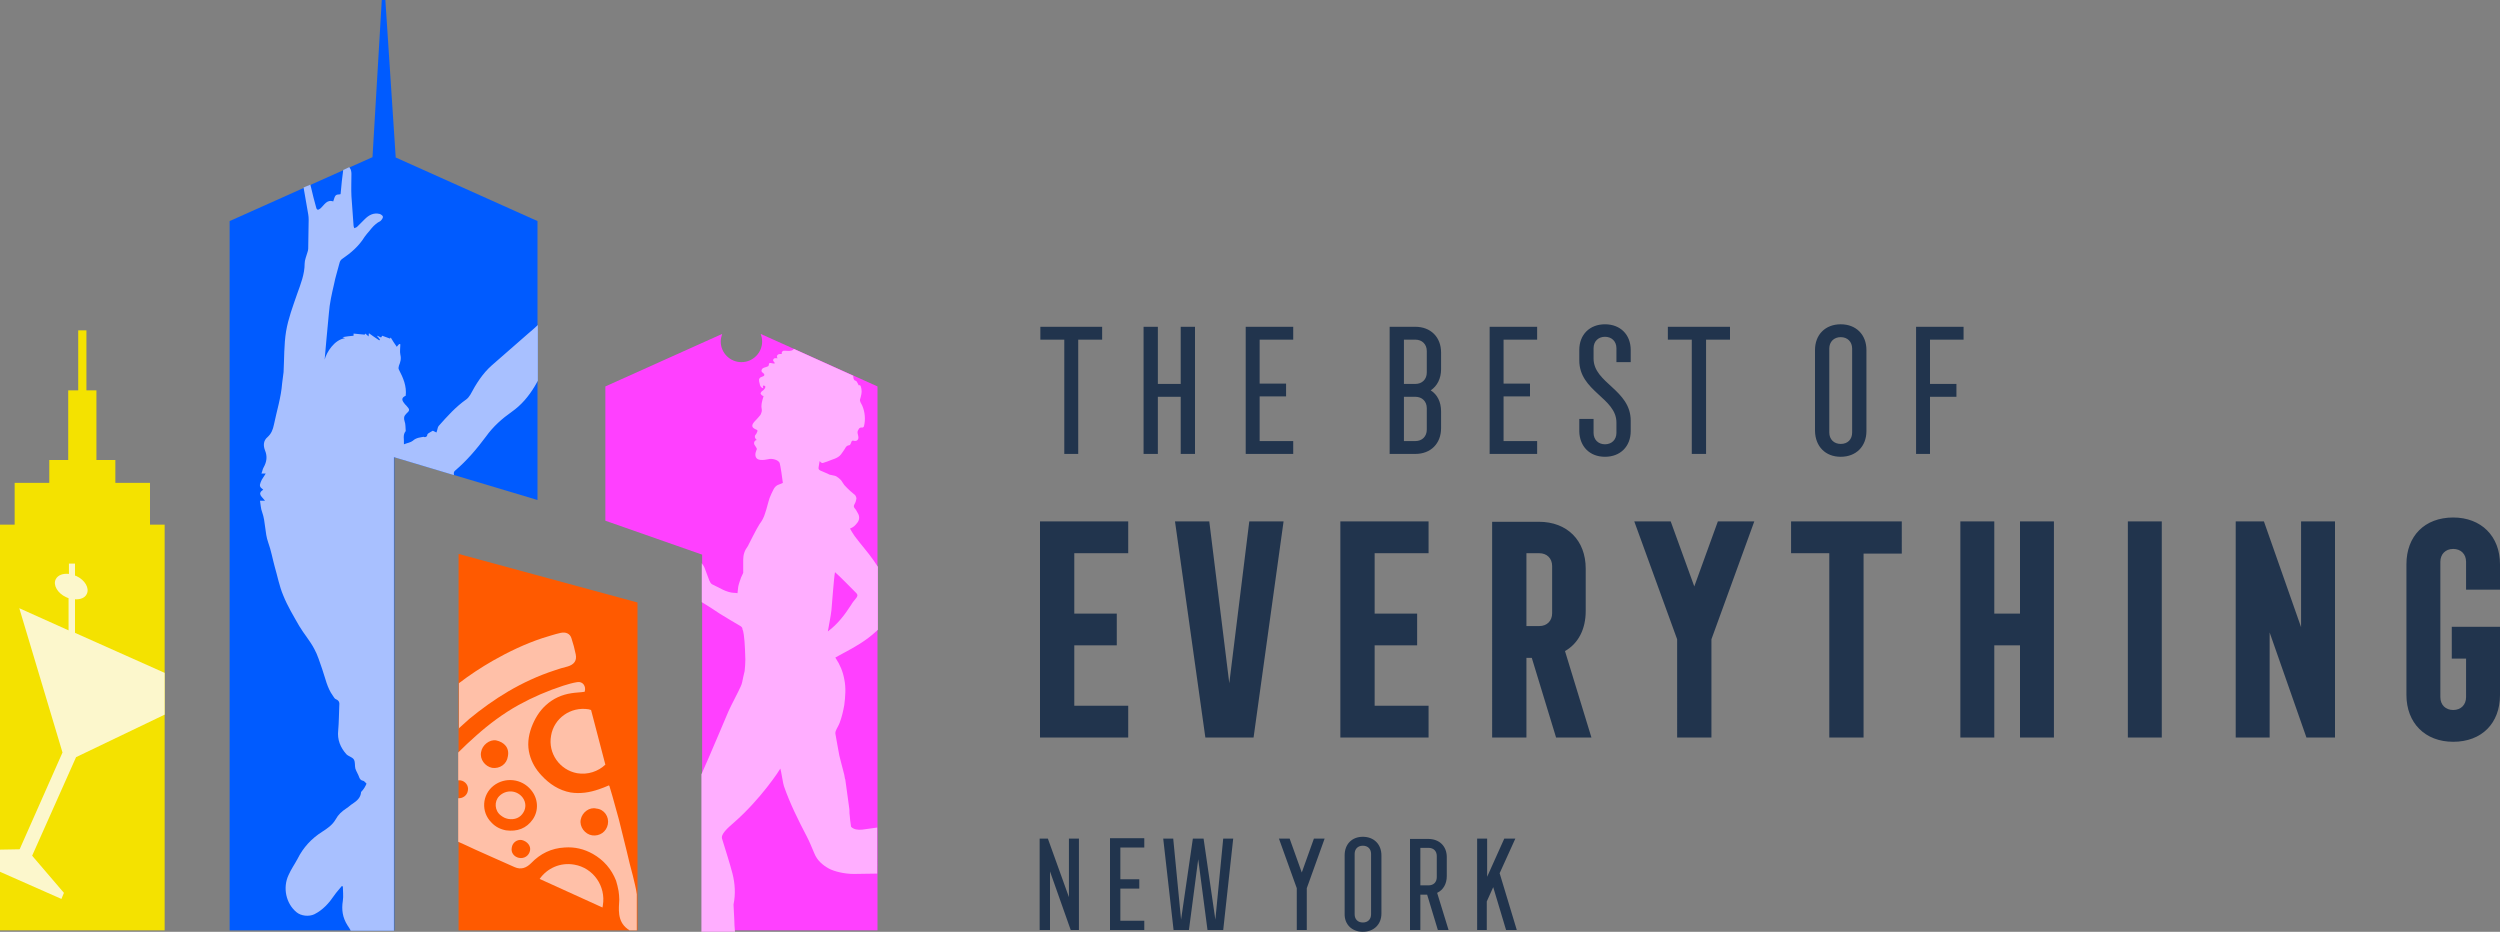 <?xml version="1.0" encoding="UTF-8"?> <!-- Generator: Adobe Illustrator 24.1.2, SVG Export Plug-In . SVG Version: 6.00 Build 0) --> <svg xmlns="http://www.w3.org/2000/svg" xmlns:xlink="http://www.w3.org/1999/xlink" version="1.1" id="Layer_1" x="0px" y="0px" viewBox="0 0 700 260.9" style="enable-background:new 0 0 700 260.9;" xml:space="preserve"><rect x="0" y="0" width="700" height="260.9" fill="#808080" stroke="none"/> <style type="text/css"> .st0{fill:#21344D;} .st1{fill:#F4E200;} .st2{fill:#005BFF;} .st3{fill:#A8C0FF;} .st4{fill:#FCF7CC;} .st5{fill:#9EDEDF;} .st6{fill:#FF40FF;} .st7{fill:#FF5A00;} .st8{fill:#FFC0A8;} .st9{fill:#FFAEFF;} </style> <g> <path class="st0" d="M536.4,127.1h4v-16h7.4v-3.6h-7.4V95.1h9.4v-3.6h-13.3V127.1z M515.4,124.3c-1.9,0-3.2-1.3-3.2-3.2V97.6 c0-1.9,1.3-3.2,3.2-3.2c1.9,0,3.2,1.3,3.2,3.2v23.5C518.6,123,517.4,124.3,515.4,124.3 M515.4,127.9c4.3,0,7.2-2.9,7.2-7.2V98 c0-4.3-2.9-7.2-7.2-7.2c-4.3,0-7.2,2.9-7.2,7.2v22.7C508.3,125,511.1,127.9,515.4,127.9 M473.7,127.1h4v-32h6.7v-3.6H467v3.6h6.7 V127.1z M449.4,127.9c4.3,0,7.2-2.9,7.2-7.2v-2.9c0-8.7-10.4-10.5-10.4-17.4v-2.9c0-1.9,1.3-3.2,3.2-3.2c1.9,0,3.2,1.3,3.2,3.2v3.9 h4V98c0-4.3-2.9-7.2-7.2-7.2c-4.3,0-7.2,2.9-7.2,7.2v2.9c0,8.7,10.4,10.5,10.4,17.4v2.9c0,1.9-1.3,3.2-3.2,3.2 c-1.9,0-3.2-1.3-3.2-3.2v-3.9h-4v3.5C442.3,125,445.1,127.9,449.4,127.9 M417.1,127.1h13.3v-3.6H421v-12.5h7.4v-3.6H421V95.1h9.4 v-3.6h-13.3V127.1z M393.1,123.6v-12.5h3.2c1.9,0,3.2,1.3,3.2,3.2v6c0,1.9-1.3,3.2-3.2,3.2H393.1z M393.1,107.6V95.1h3.2 c1.9,0,3.2,1.3,3.2,3.2v6c0,1.9-1.3,3.2-3.2,3.2H393.1z M389.1,127.1h7.2c4.3,0,7.2-2.9,7.2-7.2v-4.7c0-2.6-1-4.7-2.9-5.9 c1.8-1.2,2.9-3.3,2.9-5.9v-4.7c0-4.3-2.9-7.2-7.2-7.2h-7.2V127.1z M348.8,127.1h13.3v-3.6h-9.4v-12.5h7.4v-3.6h-7.4V95.1h9.4v-3.6 h-13.3V127.1z M320.2,127.1h4v-16h6.4v16h4V91.5h-4v16h-6.4v-16h-4V127.1z M297.9,127.1h4v-32h6.7v-3.6h-17.3v3.6h6.7V127.1z"></path> </g> <g> <path class="st0" d="M686.9,207.7c8,0,13.1-5.2,13.1-13.1v-19.1h-13.5v8.9h4v10.8c0,2.1-1.4,3.6-3.6,3.6c-2.1,0-3.6-1.4-3.6-3.6 v-37.9c0-2.1,1.4-3.6,3.6-3.6c2.1,0,3.6,1.4,3.6,3.6v7.8h9.5V158c0-7.9-5.3-13.1-13.1-13.1c-8,0-13.1,5.2-13.1,13.1v36.6 C673.8,202.4,679,207.7,686.9,207.7 M626,206.5h9.5v-29.4l10.3,29.4h8V146h-9.5v29.6L633.9,146H626V206.5z M595.8,206.5h9.5V146 h-9.5V206.5z M548.9,206.5h9.5v-25.8h7.2v25.8h9.5V146h-9.5v25.8h-7.2V146h-9.5V206.5z M512.3,206.5h9.5v-51.5h10.7V146h-31v8.9 h10.7V206.5z M469.7,206.5h9.5V179l12-33H481l-6.6,18.2l-6.6-18.2h-10.2l12,33V206.5z M427.4,175.3v-20.4h3.6 c2.1,0,3.6,1.4,3.6,3.6v13.2c0,2.1-1.4,3.6-3.6,3.6H427.4z M417.9,206.5h9.5v-22.3h1.5l6.8,22.3h9.9l-7.4-24.2 c3.7-2.1,5.8-6.1,5.8-11.2v-11.9c0-7.9-5.2-13.1-13.1-13.1h-13.1V206.5z M375.3,206.5H400v-8.9h-15.1v-16.9h11.9v-8.9h-11.9v-16.9 H400V146h-24.7V206.5z M337.5,206.5H351l8.4-60.5h-9.6l-5.6,45.3l-5.6-45.3H329L337.5,206.5z M291.2,206.5h24.7v-8.9h-15.1v-16.9 h11.9v-8.9h-11.9v-16.9h15.1V146h-24.7V206.5z"></path> </g> <g> <path class="st0" d="M413.5,260.4h2.8v-8l1.8-4l3.6,12h3l-4.8-15.9l4.4-9.7h-3.1l-4.8,10.7v-10.7h-2.8V260.4z M397.7,247.9v-10.5 h2.3c1.4,0,2.3,0.9,2.3,2.3v5.9c0,1.4-0.9,2.3-2.3,2.3H397.7z M394.9,260.4h2.8v-9.9h1.9l3,9.9h3l-3.2-10.4 c1.7-0.8,2.7-2.5,2.7-4.7V240c0-3.1-2.1-5.1-5.2-5.1h-5.1V260.4z M381.6,258.3c-1.4,0-2.3-0.9-2.3-2.3v-16.9c0-1.4,0.9-2.3,2.3-2.3 c1.4,0,2.3,0.9,2.3,2.3V256C383.9,257.4,383,258.3,381.6,258.3 M381.6,260.9c3.1,0,5.2-2.1,5.2-5.1v-16.3c0-3.1-2.1-5.2-5.2-5.2 c-3.1,0-5.1,2.1-5.1,5.2v16.3C376.4,258.8,378.5,260.9,381.6,260.9 M363.1,260.4h2.8v-11.7l5-13.9h-3l-3.4,9.5l-3.4-9.5h-3l5,13.9 V260.4z M332.9,260.4l2.6-19.8l2.6,19.8h4.4l2.8-25.6h-2.8l-2.2,22.7l-3.3-22.7h-3l-3.3,22.7l-2.2-22.7h-2.8l2.9,25.6H332.9z M310.8,260.4h9.6v-2.6h-6.7v-9h5.3v-2.6h-5.3v-8.9h6.7v-2.6h-9.6V260.4z M291.2,260.4h2.8V244l5.8,16.4h2.3v-25.6h-2.8v16.4 l-5.9-16.4h-2.3V260.4z"></path> </g> <g> <polygon class="st1" points="42,146.9 42,135.2 32.3,135.2 32.3,128.8 27,128.8 27,109.3 24.2,109.3 24.2,92.5 21.9,92.5 21.9,109.3 19.1,109.3 19.1,128.8 13.8,128.8 13.8,135.2 4.1,135.2 4.1,146.9 0,146.9 0,260.5 46.1,260.5 46.1,146.9 "></polygon> <polygon class="st2" points="110.8,44.1 107.9,0 106.9,0 104.3,44 64.3,61.9 64.3,260.5 110.4,260.5 110.4,128 150.5,140 150.5,61.9 "></polygon> <path class="st3" d="M127.1,132.8c-0.1-0.3,0-0.8,0.3-1c3.3-2.8,6.1-6.1,8.7-9.6c2-2.8,4.5-5,7.2-6.9c2.7-1.9,4.7-4.3,6.4-7.1 c0.3-0.5,0.6-1.1,0.9-1.6V91c-0.9,0.8-1.7,1.6-2.6,2.3c-3.4,3-6.9,6-10.3,9c-2.6,2.3-4.4,5.2-6,8.2c-0.3,0.5-0.7,1-1.1,1.3 c-3,2.1-5.4,4.8-7.8,7.5c-0.3,0.4-0.3,1.1-0.6,1.8c-0.2-0.1-0.6-0.3-1-0.5c-0.3,0.2-0.8,0.4-1.2,0.7c-0.2,0.1-0.4,0.4-0.4,0.6 c0.1,0.2-0.5,0.7-1,0.4c-0.9,0.2-2,0.2-3,1.1c-0.6,0.5-1.5,0.6-2.5,1c0.1-1.4-0.4-2.6,0.5-3.7c0,0,0-0.1,0-0.1 c-0.1-0.9,0-1.8-0.3-2.6c-0.3-0.9-0.2-1.5,0.4-2.1c1.1-1,1.1-1.2,0.1-2.3c-0.3-0.3-0.5-0.5-0.7-0.8c-0.7-0.9-0.6-1.5,0.5-2 c0.3-2.7-0.7-5-1.9-7.3c-0.2-0.3-0.1-0.7,0-1.1c0.4-1,0.7-1.9,0.4-3.1c-0.2-0.9,0-1.9,0-2.9c-0.1,0-0.2-0.1-0.3-0.1 c-0.2,0.2-0.4,0.4-0.7,0.8c-0.6-0.9-1.2-1.7-1.7-2.6c0,0-0.1,0.1-0.2,0.3c-0.7-0.3-1.5-0.5-2.2-0.8c-0.1,0.2-0.2,0.4-0.3,0.5 c-0.4-0.2-0.7-0.3-1-0.5c0,0-0.1,0.1-0.1,0.1c0.3,0.3,0.5,0.6,0.8,1c-0.1,0.1-0.1,0.1-0.2,0.2c-1-0.7-2-1.3-2.9-2 c0,0.1-0.1,0.5-0.1,0.9c-0.3-0.3-0.6-0.5-0.9-0.8c-0.1,0.2-0.2,0.3-0.2,0.3c-1-0.1-2-0.2-3.1-0.3C99,93.7,99,93.9,99,94 c-1,0.1-2,0.2-3.1,0.4c0.3,0.1,0.5,0.2,0.7,0.3c-3,0.4-5.2,4-5.7,6c0-0.1,0.9-10.2,1.2-13.1c0.2-2.7,0.8-5.3,1.4-7.9 c0.4-2.1,1.1-4.2,1.6-6.2c0.1-0.4,0.4-0.8,0.7-1c2.5-1.7,4.7-3.6,6.3-6.2c0.4-0.6,0.9-1.1,1.3-1.6c0.4-0.5,0.8-1,1.2-1.4 c0.4-0.4,0.8-0.7,1.2-1c0.3-0.2,0.7-0.3,0.9-0.6c0.3-0.3,0.6-0.8,0.5-1.1c-0.1-0.3-0.6-0.6-0.9-0.7c-1.7-0.4-3,0.3-4.2,1.5 c-0.7,0.7-1.4,1.4-2.1,2.1c-0.2,0.2-0.4,0.2-0.8,0.4c-0.1-0.3-0.2-0.5-0.2-0.7c-0.2-2.8-0.4-5.6-0.6-8.3c-0.1-2.1,0-4.1,0-6.2 c0-0.5-0.1-1.2-0.4-1.6c-0.1-0.1-0.1-0.2-0.2-0.3l-1.7,0.8c-0.3,2.1-0.5,4.2-0.7,6.4c0,0.1,0,0.3-0.1,0.4c-1.4,0.1-1.4,0.1-2,2 c-1.8-0.6-2.5,1-3.5,1.9c-0.7,0.6-1.1,0.6-1.3-0.3c-0.5-1.8-1-3.7-1.4-5.5c-0.1-0.2-0.1-0.5-0.2-0.8l-1.9,0.8 c0.4,2.5,0.9,5,1.3,7.5c0.2,1,0.1,2.1,0.1,3.2c0,2.1-0.1,4.3-0.1,6.4c0,0.4-0.1,0.7-0.2,1c-0.3,1.1-0.8,2.2-0.8,3.2 c0,3-1.1,5.7-2.1,8.5c-1.2,3.5-2.5,6.9-3.1,10.5c-0.6,3.7-0.5,7.6-0.7,11.4c-0.1,1-0.3,2.1-0.4,3.1c-0.3,4-1.5,7.7-2.3,11.6 c-0.3,1.4-0.7,2.5-1.8,3.5c-1.2,1-1.2,2.4-0.7,3.7c0.7,1.7,0.5,3.2-0.4,4.8c-0.3,0.5-0.3,1-0.6,1.7c0.4,0,0.7,0,1.2,0 c-0.3,0.5-0.5,0.8-0.7,1.1c-0.3,0.4-0.5,0.8-0.7,1.3c-0.4,1-0.3,1.4,0.7,2.1c-1.8,1.2-0.3,2,0.5,3.1c-0.5,0-0.9,0-1.4,0 c0.2,1.1,0.2,2.2,0.6,3.2c1,2.8,0.7,5.7,1.7,8.5c0.8,2.2,1.2,4.5,1.8,6.7c0.8,2.7,1.3,5.5,2.4,8.1c1.2,3,2.9,5.8,4.5,8.6 c1.3,2.2,3,4.1,4.2,6.4c1,1.8,1.5,3.7,2.2,5.6c0.9,2.6,1.4,5.3,3,7.5c0.3,0.4,0.5,0.9,0.9,1c0.9,0.4,1,1,0.9,1.8 c-0.1,2.3-0.1,4.6-0.3,6.9c-0.3,2.6,0.6,4.8,2.3,6.7c0.6,0.6,1.7,0.8,2.1,1.5c0.4,0.7,0.2,1.7,0.4,2.5c0.3,0.9,0.8,1.6,1.1,2.5 c0.2,0.5,0.5,0.8,1,0.9c0.3,0,0.6,0.4,1,0.8c0.2-0.3-0.4,1.1-1,1.8c-0.2,0.2-0.4,0.4-0.5,0.6c-0.1,1.5-1.1,2.4-2.3,3.2 c-0.7,0.4-1.2,1-1.9,1.4c-1.2,0.8-2.2,1.7-2.9,3c-0.9,1.6-2.4,2.6-3.8,3.5c-3,1.9-5.3,4.4-6.9,7.6c-0.8,1.5-1.8,2.9-2.5,4.5 c-1.7,3.6-0.7,8,2.2,10.4c1.3,1.1,3.5,1.3,5,0.6c2.4-1.2,4.1-3.1,5.6-5.3c0.6-0.9,1.4-1.7,2.1-2.6c0.1,0,0.2,0.1,0.3,0.1 c0,1.3,0.2,2.7,0,4c-0.4,2.5-0.1,4.7,1.3,6.9c0.3,0.5,0.7,1,0.9,1.5h12.1V128l16.7,5C127.1,133,127.1,132.9,127.1,132.8z"></path> <path class="st4" d="M46.1,200.1v-11.7l-25.1-11.2v-9.4c1.5,0.1,2.8-0.4,3.3-1.5c0.8-1.6-0.5-3.9-2.9-5c-0.1-0.1-0.2-0.1-0.4-0.1 v-3.4h-1.7v2.9c-1.6-0.2-3.1,0.3-3.7,1.5c-0.8,1.6,0.5,3.9,2.9,5c0.2,0.1,0.5,0.2,0.7,0.3v9l-13.8-6.2l12.1,40.4L5.5,237.8L0,237.9 v6.2l17.2,7.6l0.7-1.7L9,239.6L21.3,212L46.1,200.1z"></path> <path class="st5" d="M139.8,222.9c-1.5,1.5-1.3,4.1,0.4,5.4c0.8,0.6,1.2,0.8,2.1,1c1.8,0.3,3.4-0.3,4.3-1.9c0.7-1.2,0.7-2.7-0.2-4 C144.8,221.2,141.7,221,139.8,222.9z"></path> <path class="st6" d="M213,93.5c0.2,0.6,0.4,1.3,0.4,2.1c0,3.2-2.6,5.8-5.8,5.8c-3.2,0-5.8-2.6-5.8-5.8c0-0.7,0.2-1.4,0.4-2.1 l-32.7,14.7v37.6l27.1,9.5v105.2h49.1V108.2L213,93.5z"></path> <polygon class="st7" points="128.4,260.5 128.4,155.1 178.5,168.7 178.5,260.5 "></polygon> <path class="st8" d="M128.4,204c1-0.9,2-1.8,3-2.7c3.4-2.8,7-5.4,10.9-7.7c4.1-2.4,8.4-4.4,13-5.9c1.2-0.4,2.4-0.8,3.7-1.1 c1.6-0.5,2.6-1.5,2.2-3.4c-0.3-1.5-0.7-3-1.2-4.5c-0.4-1.3-1.6-1.8-3-1.5c-1.8,0.4-3.5,1-5.2,1.5c-4.8,1.6-9.4,3.8-13.8,6.3 c-3.3,1.9-6.5,4-9.5,6.3V204z"></path> <path class="st8" d="M154.3,206c-0.9,4.9,2.4,9.6,7.3,10.5c3,0.5,5.9-0.5,7.9-2.4l-4-15.3c-0.2-0.1-0.5-0.1-0.7-0.2 C159.8,197.8,155.1,201.1,154.3,206z"></path> <path class="st8" d="M160.8,242.1c-3.9-0.7-7.6,1-9.7,4l17.6,8c0-0.2,0.1-0.4,0.1-0.6C169.7,248.1,166.1,243,160.8,242.1z"></path> <path class="st8" d="M139.8,222.9c-1.5,1.5-1.3,4.1,0.4,5.4c0.8,0.6,1.2,0.8,2.1,1c1.8,0.3,3.4-0.3,4.3-1.9c0.7-1.2,0.7-2.7-0.2-4 C144.8,221.2,141.7,221,139.8,222.9z"></path> <path class="st8" d="M177.2,245.2c-0.6-2.3-1.2-4.5-1.7-6.8c-0.7-3-1.5-5.9-2.2-8.9c-0.6-2.2-1.2-4.4-1.8-6.5 c-0.3-0.9-0.5-1.8-0.8-2.7c0-0.1-0.1-0.3-0.2-0.4c-0.9,0.4-1.9,0.8-2.8,1.1c-2.6,0.9-5.2,1.3-7.9,0.9c-3.3-0.6-6-2.4-8.2-4.8 c-1.6-1.7-2.7-3.6-3.3-5.8c-0.7-2.6-0.4-5.1,0.5-7.6c0.9-2.4,2.2-4.6,4.1-6.3c2-1.8,4.4-2.9,7.1-3.3c1.2-0.2,2.4-0.2,3.7-0.4 c0.5-1.5-0.5-3-2.1-2.7c-1.3,0.2-2.6,0.6-3.9,1c-4.3,1.4-8.5,3.2-12.5,5.4c-4.3,2.4-8.2,5.3-11.9,8.6c-1.7,1.5-3.4,3.1-5,4.7v7.8 c0.2,0,0.4,0,0.6,0c1.4,0.2,2.4,1.5,2.1,2.9c-0.2,1.3-1.4,2.2-2.7,2.1v12.2l2,0.9c0.9,0.4,1.9,0.9,2.8,1.3c1.6,0.7,3.1,1.4,4.7,2.1 c2.1,0.9,4.2,1.9,6.3,2.8c1.8,0.8,3.3,0.2,4.6-1.1c2.6-2.7,5.7-4.2,9.4-4.4c2.8-0.2,5.4,0.4,7.9,1.8c3,1.7,5.2,4.2,6.5,7.5 c0.3,0.9,0.5,1.9,0.7,2.9c0.1,0.8,0.2,1.5,0.2,2.4c-0.1,2.4-0.7,6,2.3,8.2c0.1,0.1,0.2,0.2,0.3,0.2l0,0c0.1,0,0.2,0.1,0.2,0.2h2.1 v-10.1C178.1,248.7,177.6,247,177.2,245.2z M134.7,210.6c0.3-2,2.4-3.6,4.2-3.3c2.3,0.5,3.8,2.1,3.3,4.5c-0.3,2.2-2.3,3.5-4.4,3.2 C135.8,214.6,134.3,212.6,134.7,210.6z M148.4,238.2c-0.3,1.4-1.6,2.3-3.1,2c-1.4-0.3-2.3-1.5-2-2.9c0.2-1.4,1.5-2.3,2.8-2.1 C147.7,235.6,148.7,236.9,148.4,238.2z M149.2,229.4c-1.8,2.6-4.4,3.5-7.5,3.1c-1.6-0.3-3-1-4.1-2.2c-3-3-2.6-7.8,0.6-10.3 c3.2-2.5,7.9-2,10.5,1.2C150.7,223.6,150.9,226.9,149.2,229.4z M170.2,230.8c-0.4,2.1-2.3,3.4-4.4,3.1c-2-0.3-3.6-2.4-3.2-4.4 c0.4-2.1,2.5-3.6,4.4-3.1C169.2,226.6,170.6,228.7,170.2,230.8z"></path> <path class="st9" d="M245.7,231.7c-1.4,0.2-2.9,0.4-4.3,0.6c-1.2,0.1-2.3,0-3.1-0.8h0c-0.2-1.1-0.3-2.3-0.4-3.4 c-0.1-0.6,0-1.1-0.1-1.7c-0.4-2.7-0.7-5.3-1.1-8c0-0.1,0-0.2-0.1-0.3c0,0,0,0,0,0c-0.1-0.8-0.3-1.6-0.5-2.3 c-0.4-1.6-0.9-3.4-1.1-4.3c-0.4-2-0.7-4-1.1-6.1c0-0.2,0-0.5,0.1-0.7c0.3-0.8,0.8-1.5,1.1-2.3c0.6-1.6,1-3.3,1.3-5 c0.3-2.4,0.5-4.8,0-7.2c-0.4-2.2-1.2-4.1-2.4-5.9c0-0.1-0.1-0.1-0.1-0.2c0.7-0.4,1.5-0.8,2.2-1.2c3.2-1.7,6.4-3.5,9.2-6.1 c0.2-0.2,0.4-0.3,0.5-0.5v-17.6c-0.4-0.6-0.8-1.2-1.2-1.8c-1.6-2.3-3.6-4.5-5.3-6.8c-0.5-0.7-0.9-1.4-1.3-2.1 c1-0.4,1.4-0.8,2.1-1.7c0.6-0.8,0.6-1.8,0.1-2.6c-0.3-0.5-0.5-1-0.9-1.4c-0.3-0.4-0.3-0.7,0-1.2c0.3-0.5,0.4-1,0.5-1.5 c0-0.3-0.2-0.8-0.4-1c-0.4-0.4-0.9-0.7-1.3-1.1c-0.6-0.5-1.1-1.1-1.7-1.7c-0.2-0.3-0.4-0.6-0.6-0.9c-0.3-0.6-1.5-1.6-2.1-1.7 c-0.5-0.1-0.9-0.2-1.4-0.3c-0.9-0.4-1.7-0.8-2.5-1.1c-0.4-0.2-0.7-0.4-0.6-0.9c0.1-0.6,0.2-1.1,0.3-1.8l0.3,0.3 c0.2,0.2,0.5,0.3,0.7,0.2c0.4-0.1,0.8-0.3,1.2-0.4c1.3-0.6,2.9-0.8,3.8-2c0.2-0.2,0.3-0.5,0.5-0.7c0.2-0.2,0.7-1.1,0.9-1.4 c0.2-0.2,0.5-0.4,0.7-0.4c0.3,0,0.5-0.2,0.6-0.5l0.2-0.5c0.1-0.3,0.4-0.4,0.6-0.3c0.3,0.1,0.7,0.1,1-0.1c0.9-0.7-0.2-1.9,0.2-2.7 c0.2-0.3,0.3-0.7,0.6-0.8c0.1-0.1,0.3-0.1,0.5-0.1c0.2,0.1,0.5-0.1,0.6-0.3c0.5-1.9,0.3-4.1-0.5-5.9c-0.2-0.3-0.7-1.2-0.6-1.6 c0.3-1.1,0.6-2,0.4-3c-0.1-0.4-0.2-1.3-0.7-1c-0.1,0.1-0.5-1.2-0.9-1.3c-0.3,0-0.5-0.3-0.6-0.6l-0.1-0.7c0,0,0,0,0-0.1l-16.6-7.5 c-0.6,0.9-2.4,0.4-2.9,0.5c-0.3,0.1-0.6,0.4-0.5,0.7l0,0.2c-0.4,0-0.8,0-1.1,0.2c-0.3,0.2-0.4,0.8,0,1l-0.8,0 c-0.4,0-0.7,0.5-0.4,0.9l0.2,0.2c0,0.1,0.1,0.1,0.1,0.2c0,0.1,0,0.2-0.1,0.2c-0.6,0-1.5-0.5-1.5,0.2l-0.1,0.4 c-0.1,0.3-1.4,0.5-1.6,0.7c-0.3,0.2-0.5,0.7-0.3,1c0.2,0.3,0.8,0.5,0.7,0.9c0,0.5-1,0.4-1.3,0.9c-0.4,0.4,0,1.4,0.1,1.9 c0.1,0.4,0.4,0.8,0.9,0.9c0-0.2-0.1-0.4-0.1-0.6c0.1-0.3,0.7-0.1,0.7,0.2c0,0.3-0.2,0.6-0.5,0.9c-0.3,0.2-0.6,0.4-0.8,0.8 c-0.2,0.3,0.5,0.9,0.8,0.9c0,0.2-0.6,1.5-0.6,3c0.1,0.7,0.2,1.1,0,1.6c-0.1,0.3-0.2,0.6-0.3,0.7c-0.5,0.6-1.1,1.3-1.7,1.9 c-0.3,0.4-0.7,0.8-0.5,1.4c0.1,0.3,0.6,0.6,1.1,0.8c0.3,0.1,0.3,0.3,0.3,0.4c-0.2,0.6-0.4,0.9-0.6,1.1c-0.2,0.2-0.3,0.8,0.4,1.4 c-0.8,0.1-0.9,1-0.6,1.4c0.2,0.4,0.7,0.9,0.6,1.2c-0.1,0.3-0.7,1.4-0.2,2.3c0.7,1.2,3.1,0.5,3.8,0.4c1-0.1,2.4,0.3,2.8,1.1 c0.2,0.6,0.8,4.5,0.9,5.6c0,0-0.3,0.2-1.2,0.5c-0.6,0.2-1.1,0.7-1.4,1.3c-0.4,0.8-0.8,1.6-1.1,2.4c-0.5,1.5-0.8,3-1.3,4.4 c-0.3,1-0.8,2-1.5,2.9c-0.7,1-3.3,6.2-3.3,6.2c-0.9,1.2-1.3,2.4-1.3,3.8c0,0.1,0,3.7,0,3.7l-0.6,1.3c0,0-0.7,1.9-0.8,2.6 c-0.1,0.6-0.1,1.2-0.2,1.8c-0.3-0.1-0.6-0.1-0.9-0.1c-2.3-0.1-4.2-1.5-6.2-2.4c-0.4-0.2-0.6-0.7-0.8-1.1c-0.4-1-0.8-2.1-1.2-3.2 c-0.2-0.6-0.5-1.1-0.9-1.6v10.9c0.2,0.1,0.3,0.2,0.5,0.3c1.5,0.9,3,1.9,4.5,2.9c1.8,1.1,3.6,2.2,5.5,3.3c0.6,0.3,1,0.6,0.9,1.5 l0.1-0.3c0.4,1.6,0.6,4.2,0.7,8.4c0,1.1-0.1,2.2-0.2,3.2c-0.1,0.6-0.3,1.1-0.4,1.7c-0.2,0.9-0.3,1.8-0.7,2.6 c-0.6,1.4-2.8,5.5-3.4,6.9c-0.7,1.6-5.3,12.6-7.6,17.7v44.1h9.4c-0.1-1.2-0.2-2.3-0.2-3.5c-0.1-1.3-0.1-2.6-0.2-3.9 c0-0.1,0-0.2,0-0.3c0.6-2.9,0.4-5.8-0.3-8.6c-0.8-3.1-2-6.7-2.9-9.7c-0.5-1.3,1.6-3.1,3.2-4.5c7.6-6.6,12.9-14.8,13.1-15.2 c0.2,0.5,0.8,4.5,1,4.9c1.7,4.9,4,9.5,6.4,14.1c0.8,1.5,1.4,3.1,2.1,4.7c0.8,2,2.3,3.3,4.1,4.3c1.5,0.8,4.3,1.5,7,1.5 c2.2,0,4.3-0.1,6.5-0.1V231.7z M231.8,176.8c0.3-1.8,0.8-4.2,1-5.9c0.1-1,0.7-9.3,1-10.7c0,0,0,0,0,0c1.5,1.3,4.5,4.4,5.9,5.8 c0.6,0.6,0.4,1,0,1.5c-0.5,0.6-1,1.2-1.4,1.9C236.5,172.2,234.5,174.8,231.8,176.8z"></path> </g> </svg> 